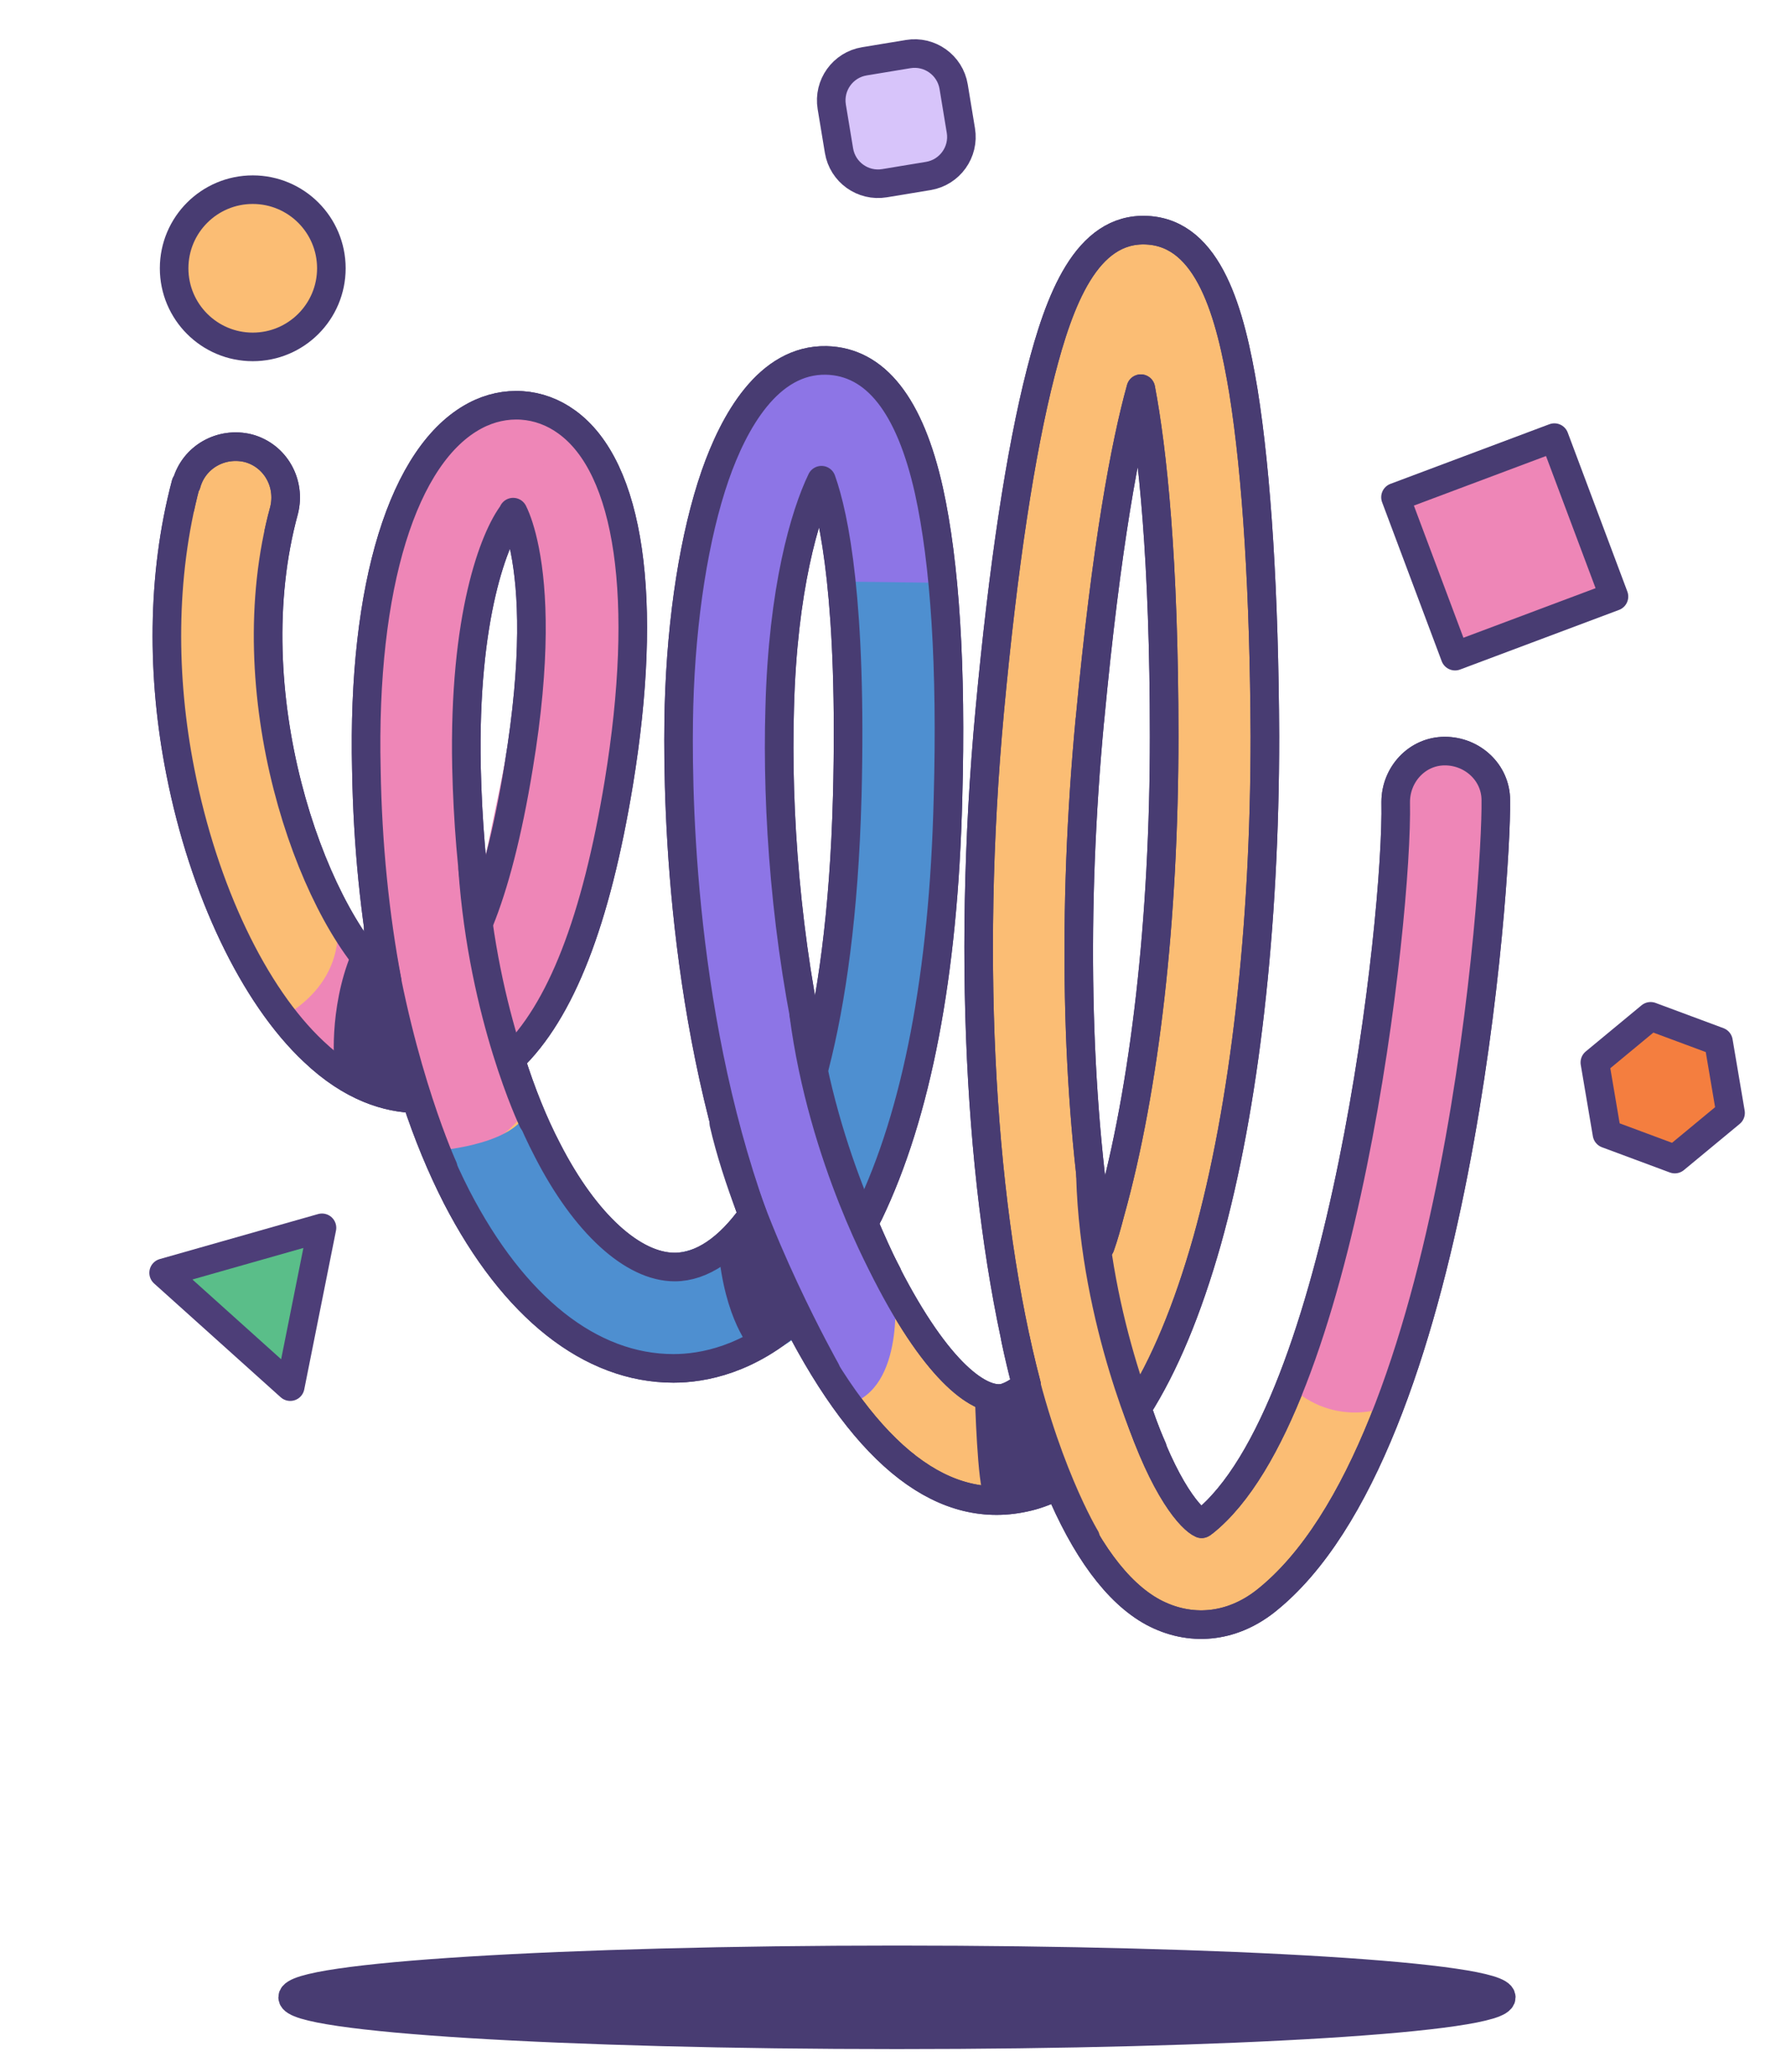 <svg width="75" height="87" viewBox="0 0 75 87" fill="none" xmlns="http://www.w3.org/2000/svg">
	<path d="M38.136 2.271C39.042 2.121 39.897 2.734 40.047 3.639L40.35 5.479C40.5 6.384 39.887 7.239 38.982 7.389L37.142 7.693C36.237 7.842 35.382 7.23 35.232 6.324L34.928 4.485C34.779 3.579 35.392 2.724 36.297 2.575L38.136 2.271Z" fill="#D7C4FA" stroke="#4D3E78" stroke-width="1.2" stroke-linejoin="round" />
	<path d="M66.973 44.612L67.481 47.609L70.33 48.668L72.672 46.73L72.164 43.733L69.315 42.674L66.973 44.612Z" fill="#F47E3F" stroke="#4D3E78" stroke-width="1.2" stroke-linejoin="round" />
	<path d="M37.667 85.438C51.682 85.438 63.044 84.734 63.044 83.865C63.044 82.996 51.682 82.291 37.667 82.291C23.651 82.291 12.289 82.996 12.289 83.865C12.289 84.734 23.651 85.438 37.667 85.438Z" fill="#483C72" stroke="#483C72" stroke-width="1.2" stroke-linejoin="round" />
	<path d="M7.829 20.318C8.138 19.183 9.299 18.538 10.434 18.822C11.569 19.131 12.213 20.292 11.93 21.427C9.841 29.061 13.013 38.139 16.108 41.053C16.159 41.105 16.211 41.157 16.262 41.208C15.746 38.474 15.437 35.483 15.385 32.31C15.205 24.599 16.933 19.054 19.95 17.455C21.214 16.785 22.658 16.888 23.793 17.713C26.45 19.622 27.249 25.166 25.985 32.878C25.031 38.655 23.561 42.472 21.446 44.483C21.885 45.876 22.4 47.166 22.994 48.3C24.567 51.37 26.578 53.201 28.332 53.201C29.467 53.201 30.602 52.427 31.608 51.008C28.461 42.214 28.435 32.697 28.513 29.628C28.616 25.94 29.157 22.484 30.034 19.957C30.808 17.739 32.252 15.082 34.702 15.134C36.766 15.186 38.21 17.017 39.009 20.602C39.68 23.645 39.964 28.003 39.809 33.523C39.628 40.924 38.494 46.779 36.482 50.957C36.405 51.086 36.353 51.24 36.276 51.37C36.585 52.092 36.895 52.788 37.23 53.459C39.396 57.688 41.202 58.926 42.182 58.694C42.44 58.617 42.749 58.462 43.11 58.152C41.227 50.983 40.557 40.666 41.563 29.834C42.13 23.748 42.852 18.977 43.703 15.65C44.477 12.632 45.612 9.538 48.165 9.666C50.77 9.795 51.672 13.148 52.214 16.424C52.781 19.957 53.091 24.986 53.117 30.918C53.117 38.964 52.266 46.469 50.692 52.092C49.867 55.006 48.887 57.353 47.752 59.132C48.913 62.614 50.048 63.8 50.46 63.981C50.46 63.981 50.512 63.955 50.538 63.929C56.392 59.287 58.713 38.5 58.61 33.677C58.61 32.517 59.513 31.537 60.673 31.537C61.834 31.537 62.814 32.439 62.814 33.6C62.865 36.798 61.266 60.809 53.142 67.231C51.698 68.365 49.97 68.52 48.423 67.695C46.901 66.87 45.56 65.013 44.451 62.356C44.038 62.562 43.6 62.743 43.162 62.846C39.68 63.697 36.43 61.196 33.465 55.419C33.465 55.393 33.439 55.341 33.413 55.315C31.453 57.095 29.518 57.456 28.281 57.456C24.799 57.456 21.575 54.903 19.177 50.261C18.532 48.997 17.965 47.63 17.474 46.134C16.288 46.108 14.767 45.67 13.168 44.148C10.666 41.801 8.551 37.391 7.571 32.388C6.797 28.468 6.771 24.212 7.803 20.318H7.829ZM21.549 21.53C20.75 22.562 19.46 25.889 19.589 32.207C19.641 34.477 19.821 36.643 20.131 38.681C20.75 37.159 21.317 35.018 21.781 32.181C22.529 27.668 22.375 24.805 22.039 23.103C21.885 22.329 21.704 21.814 21.549 21.504V21.53ZM35.579 33.445C35.786 25.295 35.038 21.685 34.496 20.163C33.8 21.607 32.871 24.728 32.742 29.731C32.613 34.038 33 39.532 34.212 44.767C34.909 42.059 35.45 38.371 35.579 33.419V33.445ZM45.767 30.221C45.019 38.165 45.173 45.902 46.205 52.324C46.36 51.885 46.489 51.421 46.617 50.931C48.088 45.67 48.887 38.578 48.887 30.918C48.887 23.464 48.397 18.899 47.907 16.32C47.262 18.642 46.463 22.845 45.767 30.247V30.221Z" fill="#FBBD74" stroke="#483C72" stroke-width="1.2" stroke-linecap="round" stroke-linejoin="round" />
	<path d="M11.621 42.239C11.621 42.239 13.736 40.588 13.659 38.551L15.825 40.459L17.192 46.314C17.192 46.314 12.678 43.683 11.647 42.265L11.621 42.239Z" fill="#EE86B7" />
	<path d="M21.422 44.482C21.422 44.482 26.915 37.08 26.554 28.595C26.193 20.11 25.342 18.821 23.743 17.686C22.144 16.551 21.525 21.503 21.525 21.503C21.525 21.503 22.453 23.721 22.144 26.584C21.834 29.447 20.055 37.493 20.055 37.493L21.422 44.482Z" fill="#EE86B7" />
	<path d="M21.575 21.967C21.575 21.967 19.177 26.609 19.46 31.148C19.744 35.688 19.924 41.826 22.142 46.52C22.142 46.52 20.93 48.66 18.48 48.325C18.48 48.325 14.586 40.149 15.334 32.335C16.082 24.52 16.056 21.761 17.526 19.698C19.022 17.634 20.621 16.706 21.833 16.809C23.045 16.912 23.716 17.763 23.716 17.763L21.549 21.993L21.575 21.967Z" fill="#EE86B7" />
	<path d="M18.504 48.299C18.504 48.299 21.883 48.015 22.166 46.494C22.166 46.494 23.868 51.11 26.318 52.348C28.743 53.586 31.631 51.007 31.631 51.007L33.54 56.062C33.54 56.062 31.244 57.97 28.356 57.429C25.442 56.913 22.605 55.598 21.47 54.024C20.361 52.451 18.53 48.299 18.53 48.299H18.504Z" fill="#4E8FD0" />
	<path d="M39.628 25.089C39.628 25.089 36.688 24.599 35.553 25.399C35.553 25.399 35.553 21.195 34.986 20.885C34.444 20.576 33.825 21.608 33.593 22.536C33.361 23.464 32.768 34.941 33.258 38.655C33.748 42.369 35.63 50.776 37.565 54.129C37.565 54.129 38.055 58.333 35.579 58.978C35.579 58.978 30.447 50.983 29.57 43.194C28.693 35.405 28.022 28.648 28.873 24.264C29.724 19.88 30.292 17.326 32.071 16.166C33.877 15.005 36.585 14.722 37.358 16.269C38.158 17.816 39.576 25.089 39.576 25.089H39.628Z" fill="#8D75E6" />
	<path d="M58.43 59.003C58.43 59.003 56.289 60.035 54.277 58.306C54.277 58.306 56.985 50.879 57.578 45.334C58.172 39.763 58.739 32.413 58.739 32.413L60.776 31.691L62.659 32.619C62.659 32.619 62.685 39.867 61.963 44.328C61.241 48.79 58.404 59.029 58.404 59.029L58.43 59.003Z" fill="#EE86B7" />
	<path d="M36.48 50.982C36.48 50.982 39.369 44.612 39.472 35.095C39.575 25.578 39.421 24.47 39.421 24.47L35.114 24.418C35.114 24.418 35.604 29.421 35.578 34.296C35.578 38.757 34.211 43.554 34.211 43.554C34.211 43.554 34.288 46.856 34.624 47.371C34.959 47.861 36.455 50.956 36.455 50.956L36.48 50.982Z" fill="#4E8FD0" />
	<path d="M11.592 42.832C11.592 42.832 14.455 41.671 14.171 38.654C14.171 38.654 9.864 31.046 11.386 22.277C11.386 22.277 9.039 22.561 7.801 21.142C7.801 21.142 6.563 26.997 7.336 32.103C8.11 37.209 11.592 42.858 11.592 42.858V42.832Z" fill="#FBBD74" />
	<path d="M7.829 20.318C8.138 19.183 9.299 18.538 10.434 18.822C11.569 19.131 12.213 20.292 11.93 21.427C9.841 29.061 13.013 38.139 16.108 41.053C16.159 41.105 16.211 41.157 16.262 41.208C15.746 38.474 15.437 35.483 15.385 32.31C15.205 24.599 16.933 19.054 19.95 17.455C21.214 16.785 22.658 16.888 23.793 17.713C26.45 19.622 27.249 25.166 25.985 32.878C25.031 38.655 23.561 42.472 21.446 44.483C21.885 45.876 22.4 47.166 22.994 48.3C24.567 51.37 26.578 53.201 28.332 53.201C29.467 53.201 30.602 52.427 31.608 51.008C28.461 42.214 28.435 32.697 28.513 29.628C28.616 25.94 29.157 22.484 30.034 19.957C30.808 17.739 32.252 15.082 34.702 15.134C36.766 15.186 38.21 17.017 39.009 20.602C39.68 23.645 39.964 28.003 39.809 33.523C39.628 40.924 38.494 46.779 36.482 50.957C36.405 51.086 36.353 51.24 36.276 51.37C36.585 52.092 36.895 52.788 37.23 53.459C39.396 57.688 41.202 58.926 42.182 58.694C42.44 58.617 42.749 58.462 43.11 58.152C41.227 50.983 40.557 40.666 41.563 29.834C42.13 23.748 42.852 18.977 43.703 15.65C44.477 12.632 45.612 9.538 48.165 9.666C50.77 9.795 51.672 13.148 52.214 16.424C52.781 19.957 53.091 24.986 53.117 30.918C53.117 38.964 52.266 46.469 50.692 52.092C49.867 55.006 48.887 57.353 47.752 59.132C48.913 62.614 50.048 63.8 50.46 63.981C50.46 63.981 50.512 63.955 50.538 63.929C56.392 59.287 58.713 38.5 58.61 33.677C58.61 32.517 59.513 31.537 60.673 31.537C61.834 31.537 62.814 32.439 62.814 33.6C62.865 36.798 61.266 60.809 53.142 67.231C51.698 68.365 49.97 68.52 48.423 67.695C46.901 66.87 45.56 65.013 44.451 62.356C44.038 62.562 43.6 62.743 43.162 62.846C39.68 63.697 36.43 61.196 33.465 55.419C33.465 55.393 33.439 55.341 33.413 55.315C31.453 57.095 29.518 57.456 28.281 57.456C24.799 57.456 21.575 54.903 19.177 50.261C18.532 48.997 17.965 47.63 17.474 46.134C16.288 46.108 14.767 45.67 13.168 44.148C10.666 41.801 8.551 37.391 7.571 32.388C6.797 28.468 6.771 24.212 7.803 20.318H7.829ZM21.549 21.53C20.75 22.562 19.46 25.889 19.589 32.207C19.641 34.477 19.821 36.643 20.131 38.681C20.75 37.159 21.317 35.018 21.781 32.181C22.529 27.668 22.375 24.805 22.039 23.103C21.885 22.329 21.704 21.814 21.549 21.504V21.53ZM35.579 33.445C35.786 25.295 35.038 21.685 34.496 20.163C33.8 21.607 32.871 24.728 32.742 29.731C32.613 34.038 33 39.532 34.212 44.767C34.909 42.059 35.45 38.371 35.579 33.419V33.445ZM45.767 30.221C45.019 38.165 45.173 45.902 46.205 52.324C46.36 51.885 46.489 51.421 46.617 50.931C48.088 45.67 48.887 38.578 48.887 30.918C48.887 23.464 48.397 18.899 47.907 16.32C47.262 18.642 46.463 22.845 45.767 30.247V30.221Z" stroke="#483C72" stroke-width="1.2" stroke-linecap="round" stroke-linejoin="round" />
	<path d="M48.398 60.808C48.398 60.808 45.974 55.573 45.793 49.409" stroke="#483C72" stroke-width="1.2" stroke-linecap="round" stroke-linejoin="round" />
	<path d="M45.585 64.573C45.585 64.573 43.754 61.556 42.645 56.243" stroke="#483C72" stroke-width="1.2" stroke-linecap="round" stroke-linejoin="round" />
	<path d="M37.258 53.483C37.258 53.483 34.55 48.712 33.75 42.574" stroke="#483C72" stroke-width="1.2" stroke-linecap="round" stroke-linejoin="round" />
	<path d="M34.676 57.532C34.676 57.532 31.478 51.858 30.395 47.165" stroke="#483C72" stroke-width="1.2" stroke-linecap="round" stroke-linejoin="round" />
	<path d="M22.375 47.062C22.375 47.062 20.286 42.704 19.848 36.488" stroke="#483C72" stroke-width="1.2" stroke-linecap="round" stroke-linejoin="round" />
	<path d="M18.609 49.022C18.609 49.022 16.803 45.076 15.875 39.067" stroke="#483C72" stroke-width="1.2" stroke-linecap="round" stroke-linejoin="round" />
	<path d="M10.614 14.566C12.437 14.566 13.915 13.088 13.915 11.265C13.915 9.442 12.437 7.964 10.614 7.964C8.79 7.964 7.312 9.442 7.312 11.265C7.312 13.088 8.79 14.566 10.614 14.566Z" fill="#FBBD74" stroke="#483C72" stroke-width="1.2" stroke-linejoin="round" />
	<path d="M67.776 25.048L65.273 18.375L58.601 20.878L61.103 27.551L67.776 25.048Z" fill="#EE86B7" stroke="#483C72" stroke-width="1.2" stroke-linejoin="round" />
	<path d="M44.165 62.666C44.165 62.666 42.076 63.646 41.328 62.795C41.045 62.459 40.941 58.642 40.941 58.642L42.747 58.462L44.165 62.666Z" fill="#483C72" />
	<path d="M33.439 55.288C33.439 55.288 32.305 56.372 31.531 56.63C31.531 56.63 30.422 55.443 30.164 52.4L31.428 51.394L33.439 55.288Z" fill="#483C72" />
	<path d="M17.19 46.288C17.19 46.288 14.25 45.127 14.121 44.998C13.992 44.869 13.812 42.342 14.74 40.072L15.849 40.459L17.216 46.313L17.19 46.288Z" fill="#483C72" />
	<path d="M13.521 51.554L12.188 58.223L6.871 53.444L13.521 51.554Z" fill="#5ABE89" stroke="#4D3E78" stroke-width="1.2" stroke-linejoin="round" />
</svg>
